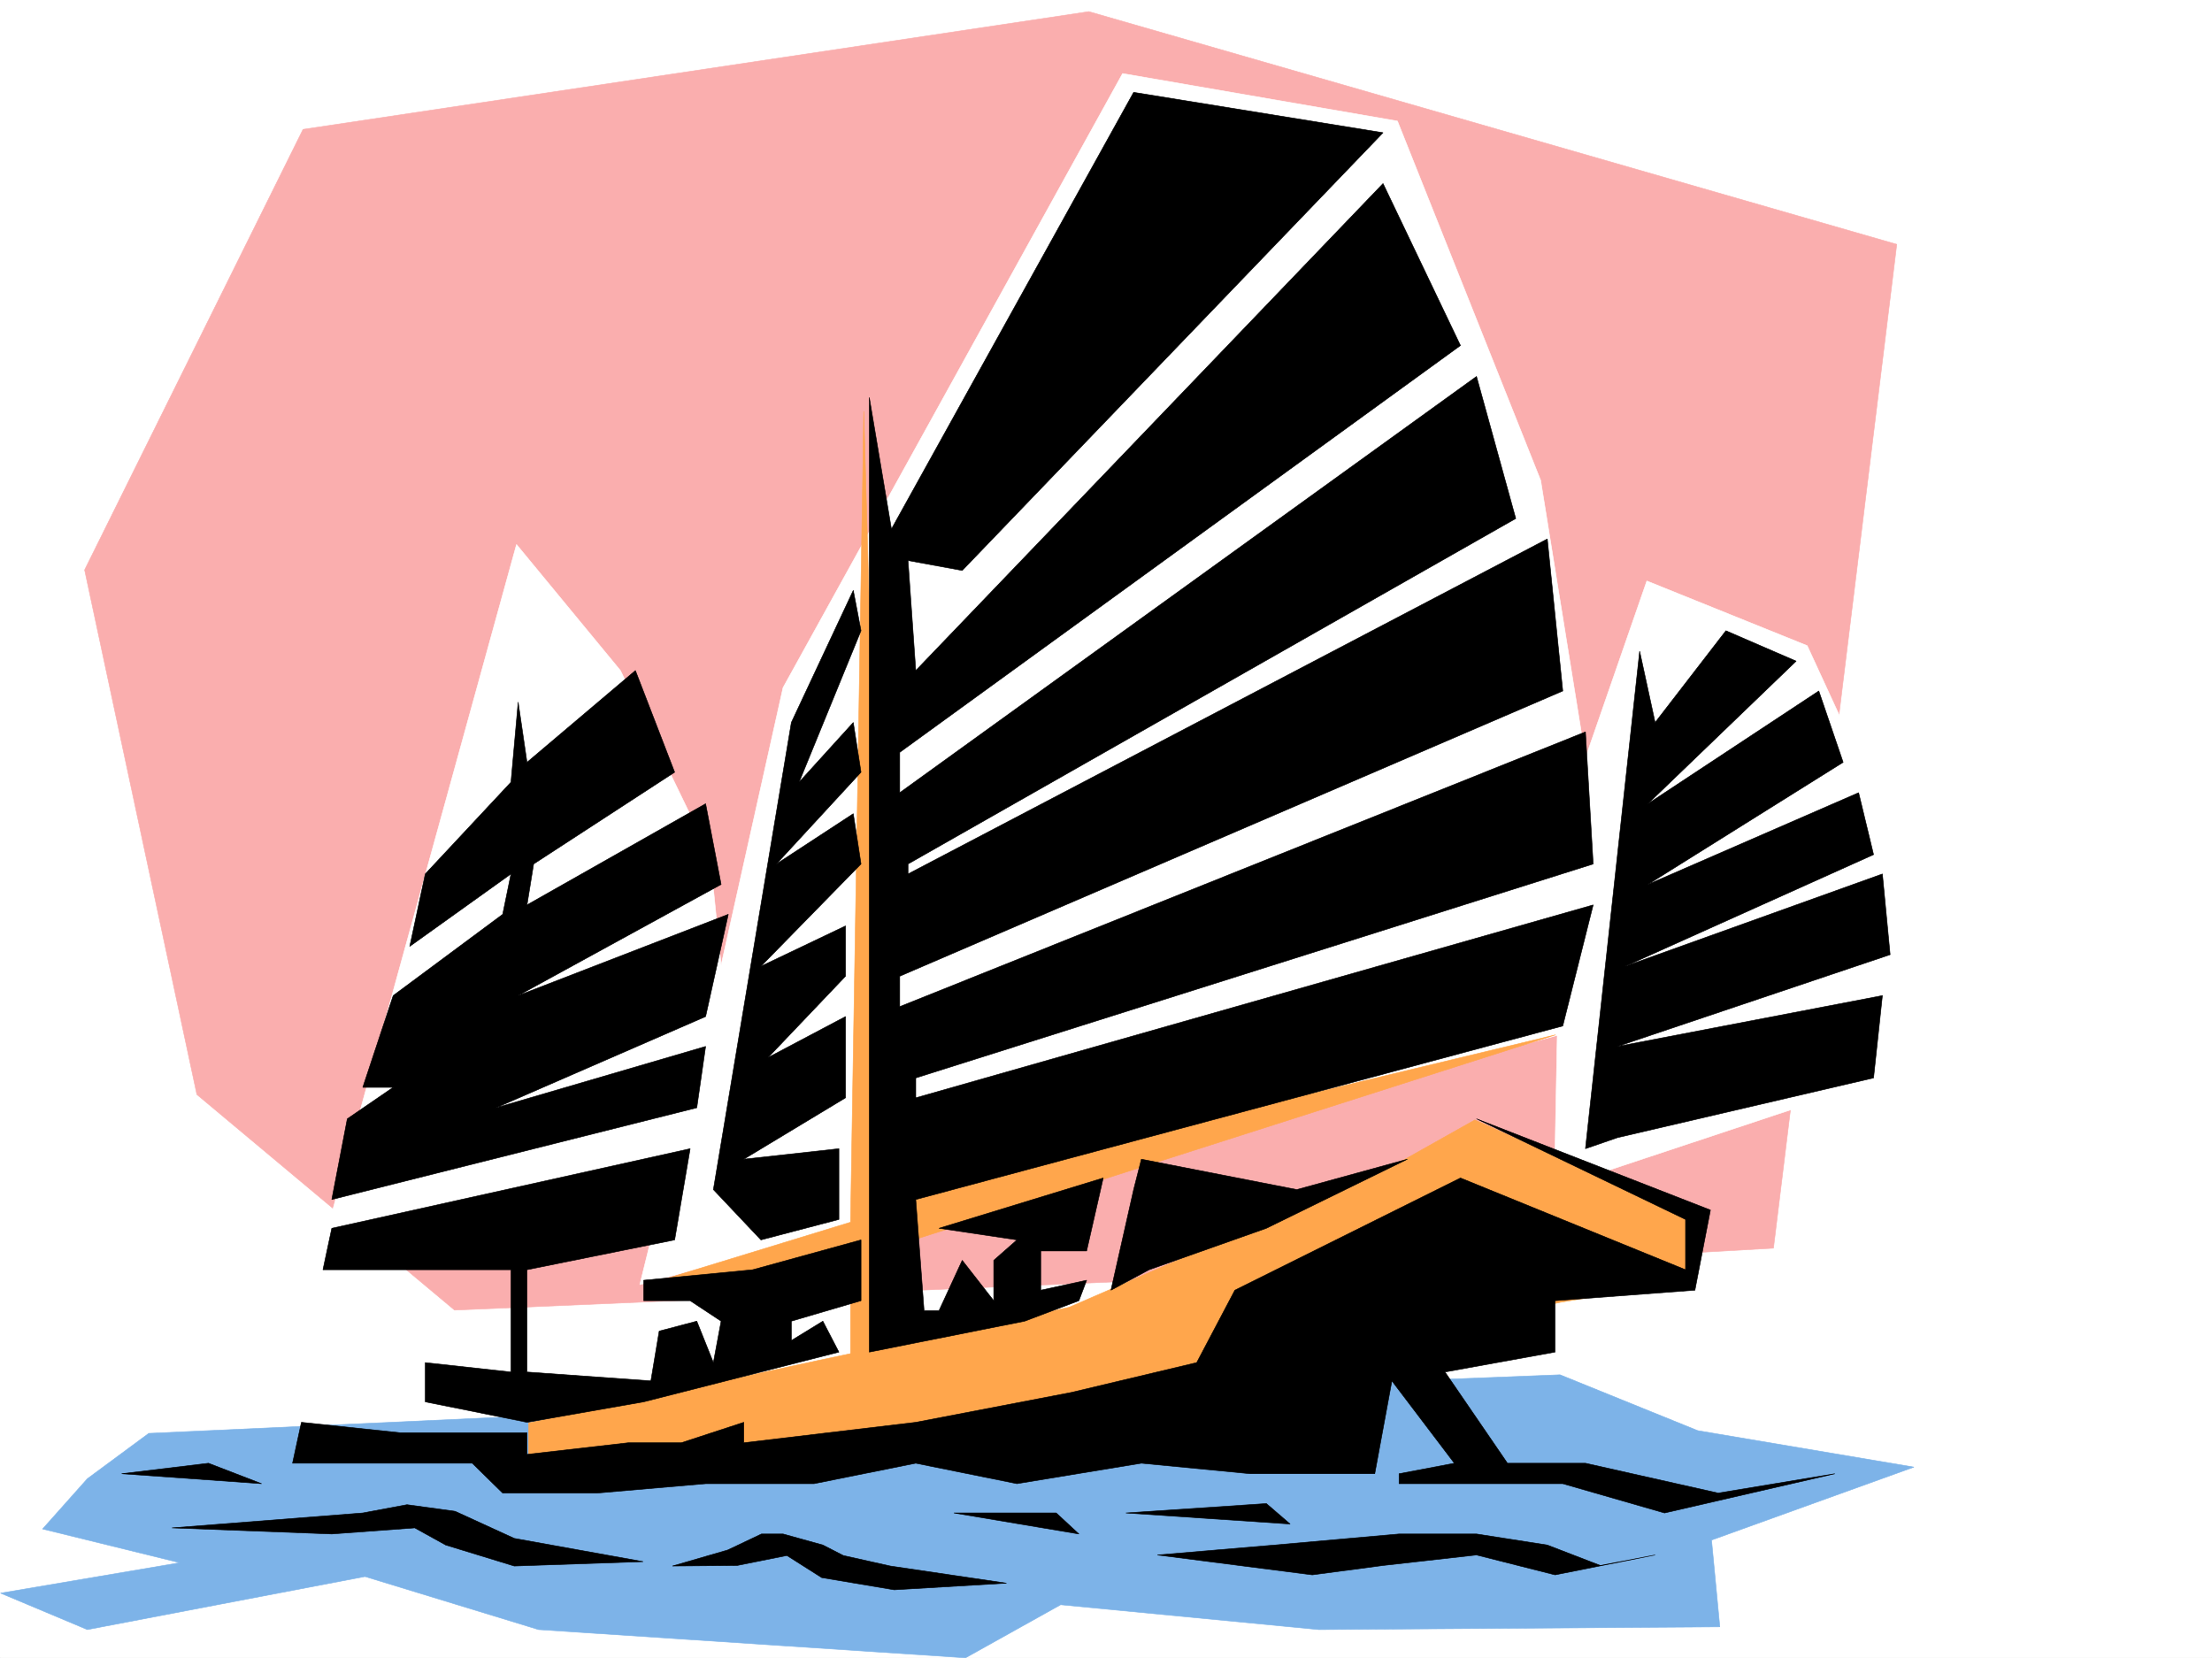 <svg xmlns="http://www.w3.org/2000/svg" width="2997.016" height="2246.668"><rect width="100%" height="100%" fill="#808080" stroke="none"/><defs><clipPath id="a"><path d="M0 0h2997v2244.137H0Zm0 0"/></clipPath></defs><path fill="#fff" d="M0 2246.297h2997.016V0H0Zm0 0"/><g clip-path="url(#a)" transform="translate(0 2.16)"><path fill="#fff" fill-rule="evenodd" stroke="#fff" stroke-linecap="square" stroke-linejoin="bevel" stroke-miterlimit="10" stroke-width=".743" d="M.742 2244.137h2995.531V-2.16H.743Zm0 0"/></g><path fill="#faaeae" fill-rule="evenodd" stroke="#faaeae" stroke-linecap="square" stroke-linejoin="bevel" stroke-miterlimit="10" stroke-width=".743" d="M410.59 175.285 114.64 772.227l152.098 710.836 349.164 292.117 1242.989-53.215 543.96-30.695 167.075-1360.211L1475.28 15.719Zm0 0"/><path fill="#fff" fill-rule="evenodd" stroke="#fff" stroke-linecap="square" stroke-linejoin="bevel" stroke-miterlimit="10" stroke-width=".743" d="m430.063 1714.496 269.75-976.719 140.835 170.79 121.407 250.906 14.976 148.304 83.906-376.023 460.051-832.125 372.39 64.394 194.056 486.875 60.68 375.985 83.167-239.684 217.278 87.664 113.898 247.153 7.469 334.07-410.59 136.3-53.176 4.497 3.754-193.977-1243.027 337.785 14.976-60.64zm0 0"/><path fill="#7db3e8" fill-rule="evenodd" stroke="#7db3e8" stroke-linecap="square" stroke-linejoin="bevel" stroke-miterlimit="10" stroke-width=".743" d="m118.395 2003.602 83.164-61.426 654.105-29.95 1257.965-49.425 186.586 75.66 292.937 49.422-274.21 98.883 11.222 117.574-543.176 3.754-349.906-33.703-128.875 71.906-578.445-38.203-235.266-71.903-376.101 71.903L.742 2158.672l242.774-41.211-185.805-45.707Zm0 0"/><path fill="#ffa64c" fill-rule="evenodd" stroke="#ffa64c" stroke-linecap="square" stroke-linejoin="bevel" stroke-miterlimit="10" stroke-width=".743" d="M2294.973 1734.711v-84.652l-296.727-132.547-95.875 53.918-284.727 126.566-169.34 73.43-339.429 71.906-392.602 84.61v54.702l478.036-30.734 362.652-65.883 556.668-121.367zm0 0"/><path fill="#ffa64c" fill-rule="evenodd" stroke="#ffa64c" stroke-linecap="square" stroke-linejoin="bevel" stroke-miterlimit="10" stroke-width=".743" d="m1170.34 557.254-17.984 1098.828-278.747 85.355 78.711 11.258 200.035-41.953v132.59l29.207-6.023v-139.313l926.083-295.832-907.352 217.945zm0 0"/><path fill-rule="evenodd" stroke="#000" stroke-linecap="square" stroke-linejoin="bevel" stroke-miterlimit="10" stroke-width=".743" d="m702.04 951.266-9.735 108.578-116.13 124.34-20.995 98.14 137.125-98.14-11.223 54.699-148.344 110.105-41.21 124.34h41.21l-62.207 42.656-21 109.364 494.54-124.336 11.964-83.13-283.945 83.13 283.945-123.598 30.73-138.531-284.726 110.105 274.992-150.574-20.996-109.363-241.992 137.086 8.996-55.446 191.04-124.336-53.177-137.789-146.859 124.34zm-252.509 713.027 485.547-107.84-21 123.598-200.035 40.426v138.57l167.82 12.004 11.258-67.445 50.95-13.45 22.48 56.145 10.48-56.145-41.953-27.722h-62.953v-27.723l147.602-14.234 146.859-40.426v82.383l-94.387 27.722v26.196l42.7-26.196 21.738 41.914-264.512 67.407-158.082 27.722-137.867-27.722V1846.3l116.129 12.746v-138.57H437.566Zm0 0"/><path fill-rule="evenodd" stroke="#000" stroke-linecap="square" stroke-linejoin="bevel" stroke-miterlimit="10" stroke-width=".743" d="m408.36 1927.2 134.855 14.234h170.828v29.207l137.125-15.72h71.906l84.688-27.722v27.723l233-27.723 210.55-40.43 170.086-40.468 51.692-98.102 305.683-152.058 304.942 124.336v-68.149l-283.203-136.344 316.945 123.598-20.996 108.617-189.559 14.235v69.636l-149.086 26.977 84.649 123.598h105.648l179.825 40.43 158.078-26.2-230.766 53.176-137.867-39.684h-221.777v-13.492l74.917-14.23-84.652-111.594-23.226 125.824h-168.598l-147.602-14.23-168.562 27.722-137.121-27.722-137.867 27.722h-146.86l-146.86 12.707H681.083l-41.21-40.43H396.354Zm747.75-1127.255-83.91 179-105.65 632.914 64.438 68.192 105.649-27.723v-95.875l-128.875 14.234 137.828-83.167v-110.106l-104.863 55.445 104.863-110.105v-68.152l-114.602 54.66 135.598-138.57-10.477-68.149-104.164 68.148 114.64-124.335-10.476-67.41-73.43 80.898 83.907-205.235zm0 0"/><path fill-rule="evenodd" stroke="#000" stroke-linecap="square" stroke-linejoin="bevel" stroke-miterlimit="10" stroke-width=".743" d="M1177.809 538.523V1832.07l210.554-41.914 73.43-27.722 10.476-27.723-62.167 13.488v-53.176h62.167l22.485-98.882-222.52 68.152 105.649 15.758-31.473 27.68v54.703l-42.7-54.704-31.476 68.192h-20.215l-11.257-150.574 876.62-235.188 41.212-164.023-917.832 261.382v-26.937l917.832-289.89-10.48-178.997-929.095 372.27v-41.211l898.364-386.504-20.957-205.98-866.145 453.914v-13.493l823.407-468.101-53.176-192.531-781.492 564.02v-54.665l759.753-551.27-104.906-219.468-633.105 659.89-10.48-149.046 73.429 13.449 570.156-593.188-337.902-54.699L1207.8 716.82zm1043.734 343.809-73.43 674.121 43.442-14.973 346.933-80.898 11.965-111.594-358.898 68.895 369.379-124.336-10.48-109.363-348.38 125.078 336.414-151.278-20.254-83.906-285.468 124.336 264.511-165.508-33-96.656-231.511 152.8 200.82-193.23-95.172-41.21-95.91 124.335zm0 0"/><path fill-rule="evenodd" stroke="#000" stroke-linecap="square" stroke-linejoin="bevel" stroke-miterlimit="10" stroke-width=".743" d="m1546.445 1570.688 210.551 41.171 149.871-41.171-191.082 93.605-158.824 56.184-51.727 27.722 30.73-136.34zM164.844 1996.875l117.613-14.23 71.945 27.722zm68.191 73.391 258.492-20.215 59.938-11.219 65.18 8.953L696.8 2084.5l174.582 31.477-174.582 5.98-92.903-28.465-41.953-23.226-112.414 8.25zm752.988 29.953 45.707-21.703h29.207l53.961 14.976 27.723 14.235 63.691 14.23 157.34 23.227-152.101 8.992-98.18-16.5-47.191-29.95-67.41 13.489-87.66.742zm306.427-50.169h138.609l30.734 28.466zm233.038 0 190.297-12.745 32.219 27.722zm201.559 43.442 168.559-14.976h104.906l95.914 14.976 71.902 27.723 74.176-14.234-135.602 26.94-106.39-26.94-126.645 14.234-95.87 12.707-209.813-26.941zm0 0"/></svg>

